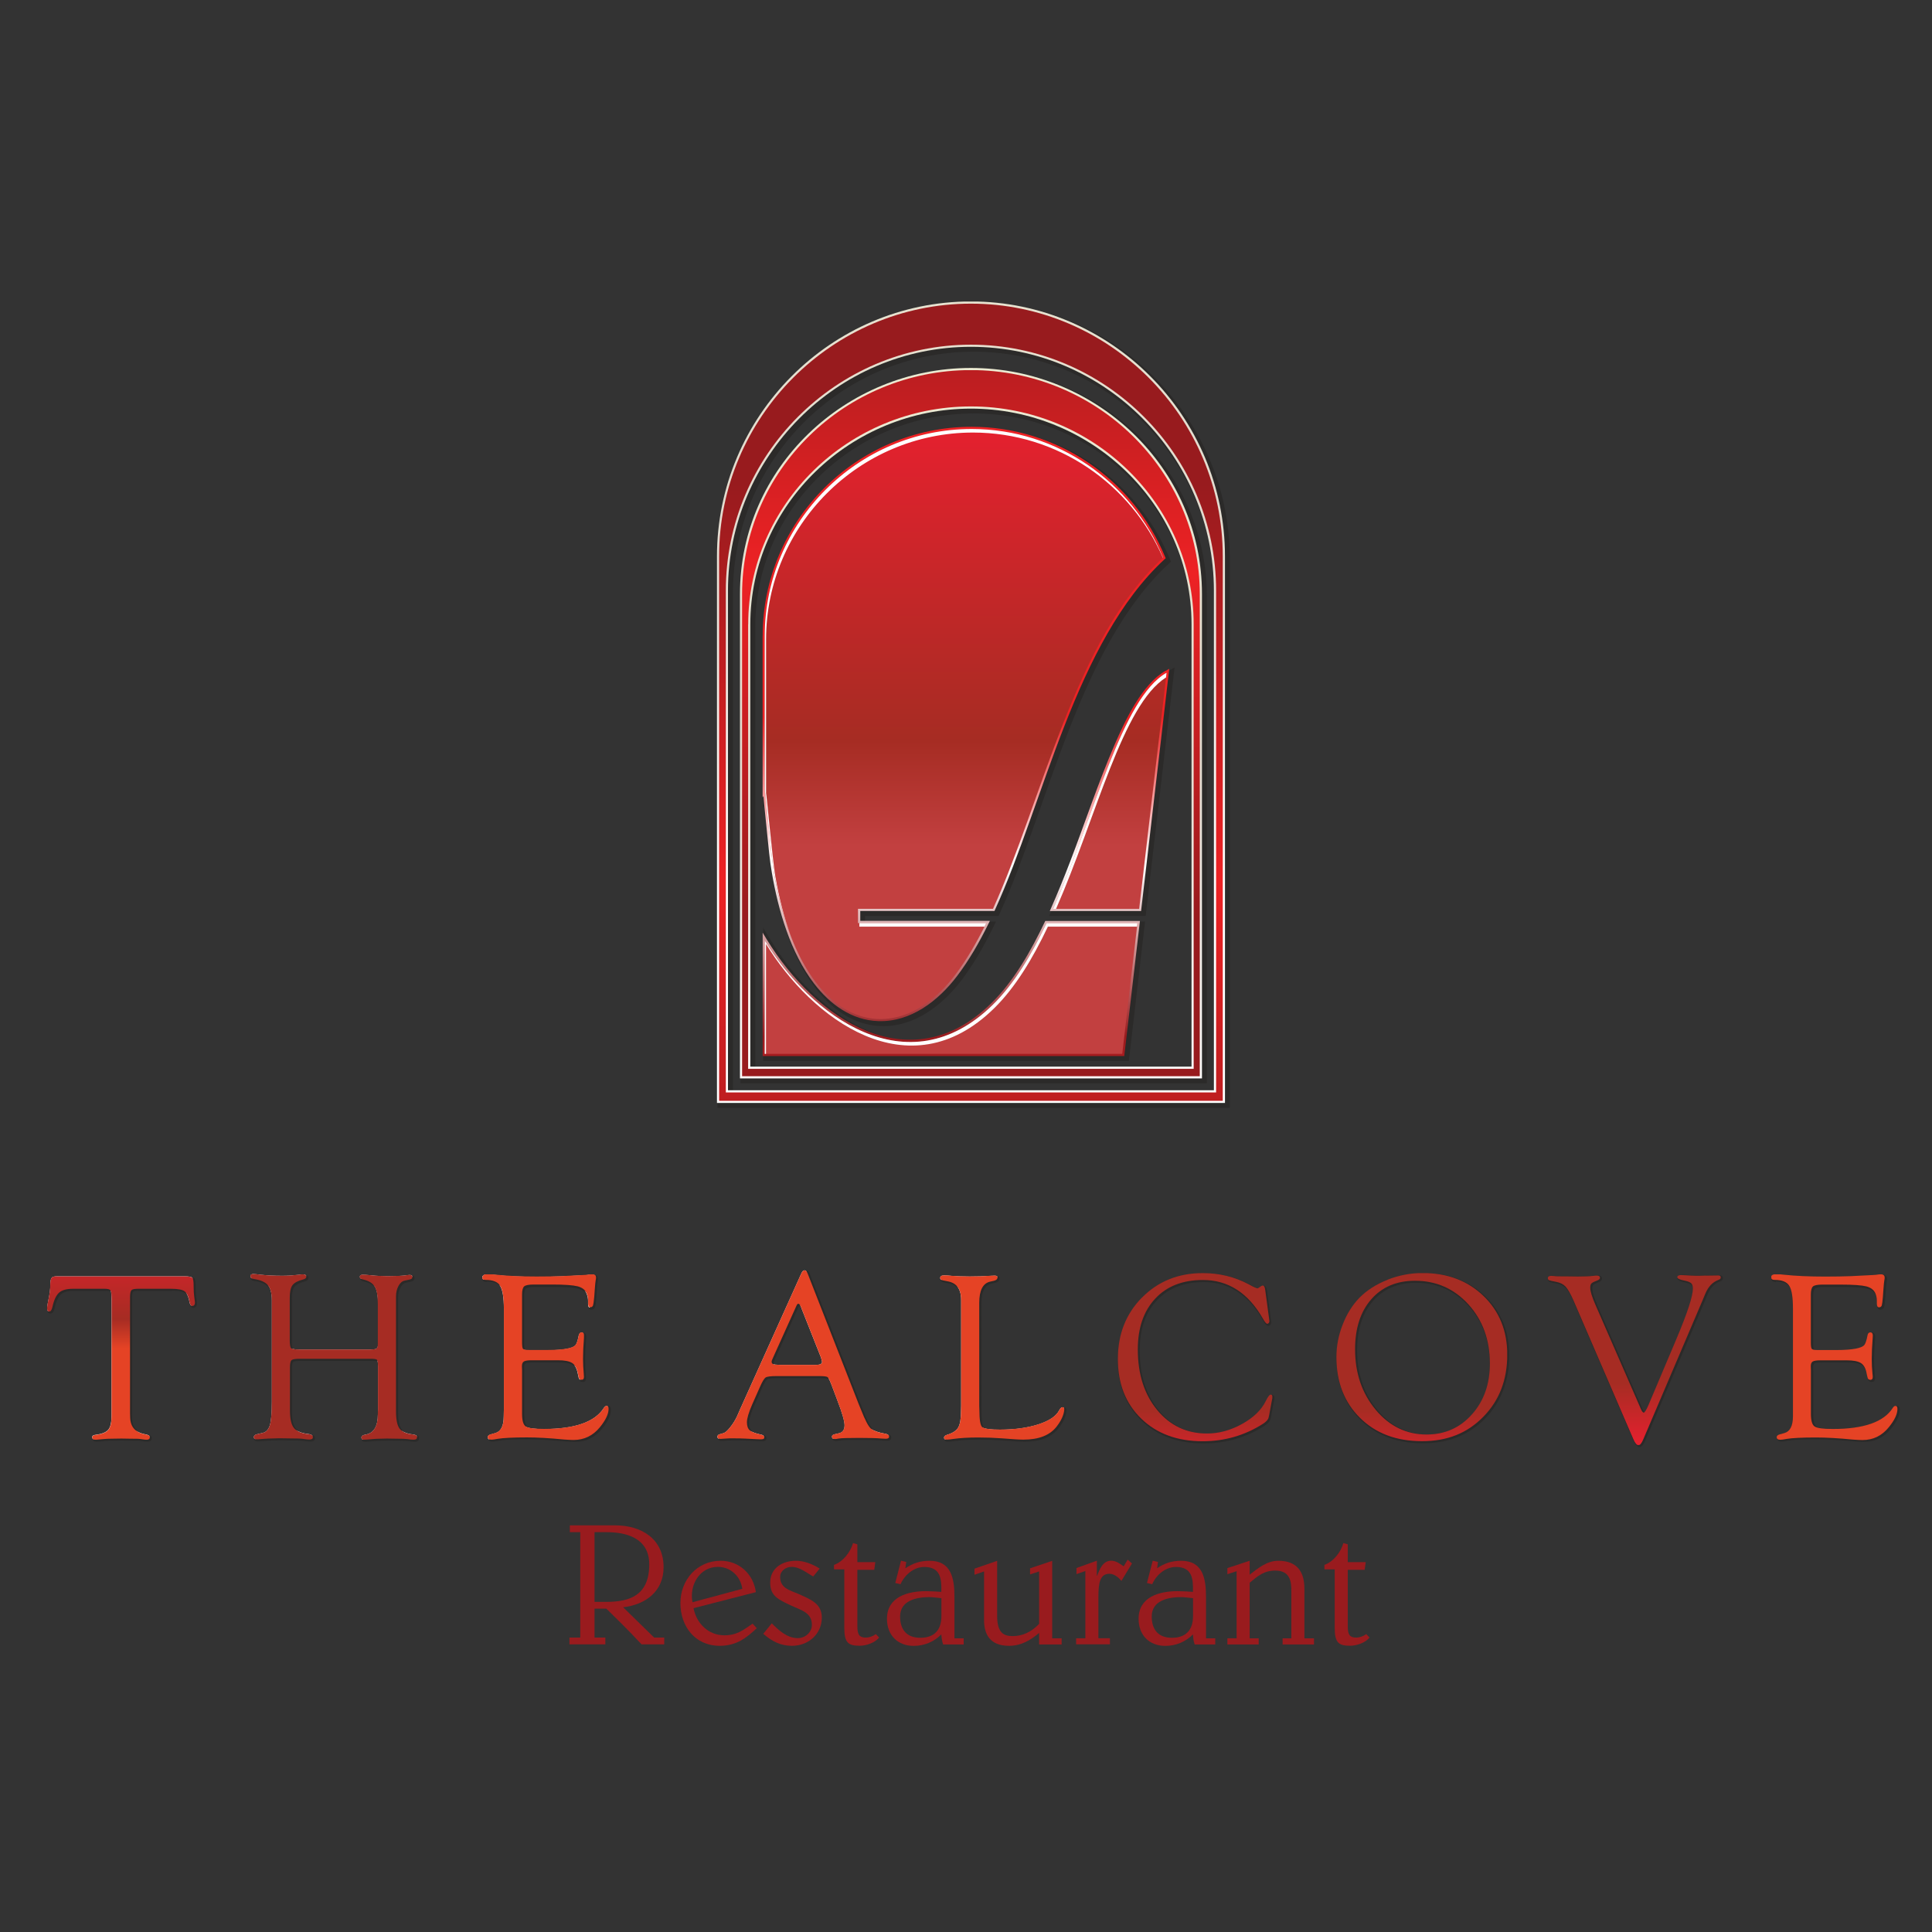 <svg xmlns="http://www.w3.org/2000/svg" xmlns:xlink="http://www.w3.org/1999/xlink" id="Layer_2" data-name="Layer 2" viewBox="0 0 272.19 272.19"><rect x="0" y="0" width="272.19" height="272.19" fill="#333333" stroke="none"/><defs><style>      .cls-1 {        clip-path: url(#clippath);      }      .cls-2 {        fill: none;      }      .cls-2, .cls-3, .cls-4, .cls-5, .cls-6, .cls-7, .cls-8, .cls-9, .cls-10, .cls-11, .cls-12, .cls-13, .cls-14, .cls-15, .cls-16, .cls-17, .cls-18, .cls-19, .cls-20, .cls-21 {        stroke-width: 0px;      }      .cls-3 {        fill: #2b2a29;      }      .cls-3, .cls-20 {        fill-rule: evenodd;      }      .cls-4 {        fill: url(#linear-gradient);      }      .cls-5 {        fill: url(#linear-gradient-11);      }      .cls-6 {        fill: url(#linear-gradient-12);      }      .cls-7 {        fill: url(#linear-gradient-13);      }      .cls-8 {        fill: url(#linear-gradient-10);      }      .cls-9 {        fill: url(#linear-gradient-15);      }      .cls-10 {        fill: url(#linear-gradient-14);      }      .cls-22 {        clip-path: url(#clippath-1);      }      .cls-23 {        clip-path: url(#clippath-4);      }      .cls-24 {        clip-path: url(#clippath-3);      }      .cls-25 {        clip-path: url(#clippath-2);      }      .cls-26 {        clip-path: url(#clippath-7);      }      .cls-27 {        clip-path: url(#clippath-8);      }      .cls-28 {        clip-path: url(#clippath-6);      }      .cls-29 {        clip-path: url(#clippath-5);      }      .cls-30 {        clip-path: url(#clippath-9);      }      .cls-11 {        fill: #991b1e;      }      .cls-31 {        clip-path: url(#clippath-20);      }      .cls-32 {        clip-path: url(#clippath-14);      }      .cls-33 {        clip-path: url(#clippath-13);      }      .cls-34 {        clip-path: url(#clippath-12);      }      .cls-35 {        clip-path: url(#clippath-10);      }      .cls-36 {        clip-path: url(#clippath-15);      }      .cls-37 {        clip-path: url(#clippath-17);      }      .cls-38 {        clip-path: url(#clippath-16);      }      .cls-39 {        clip-path: url(#clippath-19);      }      .cls-40 {        clip-path: url(#clippath-11);      }      .cls-41 {        clip-path: url(#clippath-18);      }      .cls-12 {        fill: url(#linear-gradient-4);      }      .cls-13 {        fill: url(#linear-gradient-2);      }      .cls-14 {        fill: url(#linear-gradient-3);      }      .cls-15 {        fill: url(#linear-gradient-8);      }      .cls-16 {        fill: url(#linear-gradient-9);      }      .cls-17 {        fill: url(#linear-gradient-7);      }      .cls-18 {        fill: url(#linear-gradient-5);      }      .cls-19 {        fill: url(#linear-gradient-6);      }      .cls-20, .cls-21 {        fill: #fff;      }    </style><clipPath id="clippath"><rect class="cls-2" width="272.19" height="272.19"></rect></clipPath><clipPath id="clippath-1"><rect class="cls-2" x=".37" y="32.7" width="271.45" height="206.79"></rect></clipPath><clipPath id="clippath-2"><path class="cls-2" d="M105.71,87.95c0-16.98,14.27-30.38,31.08-30.38s31.08,13.4,31.08,30.38v62.32h-62.16v-62.32ZM104.25,83.67v68.26h65.09v-68.26c0-17.78-14.94-31.83-32.55-31.83s-32.54,14.04-32.54,31.83"></path></clipPath><linearGradient id="linear-gradient" x1="-7363.24" y1="603.04" x2="-7362.71" y2="603.04" gradientTransform="translate(-74505.28 1401354.93) rotate(90) scale(190.31 -123.78)" gradientUnits="userSpaceOnUse"><stop offset="0" stop-color="#ecead2"></stop><stop offset=".5" stop-color="#e3dbcf"></stop><stop offset="1" stop-color="#fff"></stop></linearGradient><clipPath id="clippath-3"><path class="cls-2" d="M105.41,87.95c0-16.88,14.12-30.69,31.38-30.69s31.38,13.81,31.38,30.69v62.63h-62.77v-62.63ZM104.55,83.67v67.95h64.48v-67.95c0-17.34-14.51-31.53-32.24-31.53s-32.24,14.19-32.24,31.53"></path></clipPath><linearGradient id="linear-gradient-2" x1="-7363.24" y1="603.58" x2="-7362.72" y2="603.58" gradientTransform="translate(-73890.31 1393155.88) rotate(90) scale(189.2 -122.65)" gradientUnits="userSpaceOnUse"><stop offset="0" stop-color="#981b1e"></stop><stop offset=".5" stop-color="#ed2224"></stop><stop offset="1" stop-color="#981b1e"></stop></linearGradient><clipPath id="clippath-4"><rect class="cls-2" x=".37" y="32.7" width="271.45" height="206.79"></rect></clipPath><clipPath id="clippath-5"><path class="cls-2" d="M147.26,129.75l-.08.17c-1.91,4.01-4.32,8.29-7.52,11.42-11.45,11.23-24.86,2.15-31.65-9.01l-.56-.93v17.38h50.94l2.21-19.03h-13.34ZM164.2,94.51c-3.28,1.86-5.68,6.97-7.12,10.3-2.35,5.43-4.22,11.12-6.34,16.65-.84,2.17-1.71,4.33-2.65,6.46l-.19.43h12.86l3.97-34.13-.52.3ZM107.44,89.58v22.77l.12-.2c.04.39.07.8.1,1.15.14,1.35.27,2.7.41,4.05.19,1.83.36,3.78.67,5.59.9,5.31,2.63,11.3,5.96,15.64,2.22,2.9,5.28,5.16,9.05,5.28,4.57.15,8.45-2.87,11.08-6.34,1.72-2.27,3.15-4.78,4.41-7.34l.22-.44h-18.26v-1.4h18.91l.08-.18c6.97-15.33,11.34-37.78,23.88-49.37l.16-.14-.08-.19c-4.53-11.02-15.3-18.33-27.25-18.33-16.2,0-29.45,13.25-29.45,29.45"></path></clipPath><linearGradient id="linear-gradient-3" x1="-7363.38" y1="611.02" x2="-7362.85" y2="611.02" gradientTransform="translate(-66418.04 1241169.84) rotate(90) scale(168.55 -108.92)" gradientUnits="userSpaceOnUse"><stop offset="0" stop-color="#ed2224"></stop><stop offset=".33" stop-color="#ed2224"></stop><stop offset=".56" stop-color="#fff"></stop><stop offset=".83" stop-color="#981b1e"></stop><stop offset="1" stop-color="#ed2224"></stop></linearGradient><clipPath id="clippath-6"><path class="cls-2" d="M147.45,130.05c-2.16,4.54-4.62,8.6-7.58,11.51-12.04,11.8-25.73,1.45-32.13-9.07v15.98h50.37l2.14-18.42h-12.8ZM148.37,128.05h12.12l3.87-33.27c-6.36,3.6-10.06,19.96-15.98,33.27M107.74,89.58v21.66c.04-.05.91,9.37,1.29,11.65,3.83,22.46,17.12,25.55,25.55,14.45,1.61-2.12,3.04-4.58,4.37-7.29h-18.07v-2.01h19.02c7.09-15.59,11.4-37.87,23.95-49.47-4.36-10.61-14.83-18.14-26.97-18.14-16.03,0-29.15,13.12-29.15,29.14"></path></clipPath><linearGradient id="linear-gradient-4" x1="-7363.38" y1="609.87" x2="-7362.86" y2="609.87" gradientTransform="translate(-67458.79 1232735.05) rotate(90) scale(167.41 -110.83)" gradientUnits="userSpaceOnUse"><stop offset="0" stop-color="#a62c23"></stop><stop offset=".33" stop-color="#e3212e"></stop><stop offset=".83" stop-color="#a62c23"></stop><stop offset="1" stop-color="#c24040"></stop></linearGradient><clipPath id="clippath-7"><rect class="cls-2" x=".37" y="32.7" width="271.45" height="206.79"></rect></clipPath><clipPath id="clippath-8"><path class="cls-2" d="M102.56,83.2c0-18.84,15.36-34.34,34.23-34.34s34.23,15.5,34.23,34.34v70.4h-68.46v-70.4ZM101.01,78.37v77.02h71.57v-77.02c0-19.7-16.06-35.9-35.79-35.9s-35.78,16.2-35.78,35.9"></path></clipPath><linearGradient id="linear-gradient-5" x1="-7363.12" y1="597.73" x2="-7362.59" y2="597.73" gradientTransform="translate(-81226.76 1581392.89) rotate(90) scale(214.77 -136.12)" xlink:href="#linear-gradient"></linearGradient><clipPath id="clippath-9"><path class="cls-2" d="M102.26,83.2c0-19.06,15.54-34.64,34.53-34.64s34.54,15.59,34.54,34.64v70.71h-69.07v-70.71ZM101.31,78.37v76.72h70.96v-76.72c0-19.58-15.97-35.59-35.48-35.59s-35.48,16.02-35.48,35.59"></path></clipPath><linearGradient id="linear-gradient-6" x1="-7363.12" y1="598.21" x2="-7362.6" y2="598.21" gradientTransform="translate(-80575.67 1572463.62) rotate(90) scale(213.55 -134.92)" xlink:href="#linear-gradient-2"></linearGradient><clipPath id="clippath-10"><rect class="cls-2" x=".37" y="32.7" width="271.45" height="206.79"></rect></clipPath><clipPath id="clippath-11"><path class="cls-2" d="M160.89,182.8c-2.27,2.3-3.4,5.19-3.4,8.66s1.09,6.27,3.29,8.4c2.19,2.12,5.08,3.19,8.66,3.19,3.09,0,5.93-.82,8.5-2.46.48-.31.74-.61.79-.9l.07-.3.38-2.04.07-.37.02-.18c0-.22-.09-.33-.27-.32-.15.01-.38.31-.67.9-.62,1.27-1.74,2.35-3.35,3.24-1.61.89-3.25,1.34-4.93,1.34-2.86,0-5.2-1.11-7.02-3.31-1.82-2.21-2.73-5.05-2.73-8.54,0-3.03.82-5.41,2.46-7.16,1.63-1.75,3.88-2.62,6.71-2.62,3.56,0,6.39,1.82,8.47,5.47.27.48.47.71.6.7.12-.01.19-.07.25-.17l.05-.17-.05-.42-.54-4c-.05-.43-.17-.63-.35-.63-.09,0-.26.09-.5.27-.11.09-.19.13-.25.13l-.29-.1-.27-.12-.66-.35c-1.97-1.05-4.13-1.58-6.48-1.58-3.43,0-6.28,1.15-8.55,3.44"></path></clipPath><linearGradient id="linear-gradient-7" x1="-7367.87" y1="562.98" x2="-7367.34" y2="562.98" gradientTransform="translate(-220122.38 345309.69) rotate(90) scale(46.84 -391.3)" gradientUnits="userSpaceOnUse"><stop offset="0" stop-color="#a62c23"></stop><stop offset=".33" stop-color="#e3212e"></stop><stop offset=".83" stop-color="#a62c23"></stop><stop offset="1" stop-color="#e54325"></stop></linearGradient><clipPath id="clippath-12"><path class="cls-2" d="M8,179.81c-.38,0-.63.08-.74.24-.12.17-.18.5-.18,1.01s-.08,1.18-.25,1.99c-.13.62-.2,1.05-.2,1.28,0,.29.1.44.3.45.2.01.35-.2.45-.63.22-1,.54-1.68.95-2.04.4-.36,1.06-.54,1.96-.54h4.42c.42,0,.7.06.81.17.12.11.18.37.18.77l.02.43v16.56c0,.93-.15,1.58-.45,1.94-.3.36-.88.6-1.73.71-.37.04-.55.15-.55.33,0,.25.17.36.5.36.11,0,.48-.04,1.12-.1.33-.03.72-.05,1.18-.05l1.31-.02,1.22.02c.79,0,1.29.01,1.5.05.42.06.69.1.82.1.31,0,.47-.12.47-.36,0-.19-.19-.31-.58-.38-1.4-.24-2.13-1.02-2.19-2.32l-.02-.66v-16.36c0-.53.06-.85.2-.99.12-.13.43-.2.92-.2h4.69c.93,0,1.56.12,1.88.36.33.24.56.75.7,1.54.07.36.2.53.4.52.24-.02.37-.2.35-.54-.01-.16-.05-.44-.1-.81-.05-.3-.08-.78-.08-1.44s-.06-1.05-.19-1.18c-.12-.13-.5-.2-1.11-.2H8Z"></path></clipPath><linearGradient id="linear-gradient-8" x1="-7367.87" y1="563.09" x2="-7367.35" y2="563.09" gradientTransform="translate(-223154.69 345129.46) rotate(90) scale(46.82 -396.34)" xlink:href="#linear-gradient-7"></linearGradient><clipPath id="clippath-13"><path class="cls-2" d="M35.29,179.82c0,.2.16.32.48.37.95.14,1.6.43,1.97.87.37.44.55,1.14.55,2.11v14.33c0,1.55-.09,2.65-.27,3.27-.18.63-.52.99-1,1.1l-.84.2c-.29.07-.43.2-.43.4s.13.31.41.31c.13,0,.47-.02,1.06-.07.42-.03.77-.05,1.05-.05l1.1-.03,1.4.02c1.04,0,1.7.02,2,.08.4.06.67.08.82.08.34,0,.5-.12.49-.34-.01-.25-.22-.39-.63-.43-1-.11-1.69-.4-2.05-.87-.37-.47-.55-1.28-.55-2.44v-6.13c0-.52.08-.85.23-.98.16-.13.55-.19,1.19-.19h9.83c.56,0,.9.04,1,.13.1.09.15.4.15.92v6.12l-.02.66c0,1.7-.58,2.66-1.75,2.86-.37.06-.56.18-.57.38,0,.23.12.34.4.33.08,0,.46-.02,1.15-.08.34-.03.6-.05.8-.05l1.25-.03,1.24.02c.84,0,1.4.02,1.67.06.35.06.64.08.86.08.34,0,.49-.13.47-.4,0-.18-.19-.28-.54-.33-.95-.1-1.58-.38-1.92-.83-.34-.47-.5-1.28-.5-2.47v-16.15c0-.56.12-1.05.35-1.48.23-.43.52-.68.87-.75l.69-.15c.27-.06.4-.17.4-.34,0-.21-.13-.32-.4-.32-.11,0-.32.02-.62.07-.48.06-1.31.1-2.5.1-.83,0-1.61-.04-2.34-.12-.52-.06-.91-.08-1.14-.08-.27,0-.41.09-.42.28-.01.2.15.34.48.4.79.18,1.33.51,1.62.99.3.48.45,1.29.45,2.44v5.7c0,.31-.07.51-.2.6-.14.09-.45.13-.94.13h-9.85c-.69,0-1.1-.06-1.23-.18-.13-.13-.19-.51-.19-1.14v-5.96c0-.83.12-1.41.38-1.77.26-.35.76-.62,1.5-.81.3-.08.45-.2.45-.38,0-.23-.16-.35-.48-.35-.17,0-.4.02-.7.07-.69.08-1.43.13-2.22.13-1.17,0-2.19-.05-3.05-.15-.46-.06-.79-.09-1-.1h-.03c-.27,0-.4.11-.4.33"></path></clipPath><linearGradient id="linear-gradient-9" x1="-7367.87" y1="563.26" x2="-7367.35" y2="563.26" gradientTransform="translate(-220343.41 345178.81) rotate(90) scale(46.82 -391.28)" xlink:href="#linear-gradient-7"></linearGradient><clipPath id="clippath-14"><path class="cls-2" d="M67.94,180.01c0,.21.16.31.48.31,1.02,0,1.7.27,2.05.83.35.56.52,1.63.52,3.21v14.11l-.02,1.08c0,1.34-.4,2.12-1.2,2.34l-.63.18c-.29.08-.43.21-.43.4,0,.24.18.36.54.36.15,0,.44-.04.86-.12.8-.13,2.18-.2,4.13-.2,1.39,0,3.15.09,5.27.3.55.04.98.06,1.3.06,1.49,0,2.73-.6,3.71-1.8.81-1,1.22-1.86,1.22-2.58,0-.3-.1-.44-.3-.43-.12.01-.24.11-.37.3-1.25,1.96-4.06,2.95-8.43,2.95-1.38,0-2.24-.12-2.58-.36-.34-.23-.51-.82-.51-1.77v-6.15l-.02-.55c0-.34.09-.56.28-.67.19-.11.55-.17,1.1-.17h3.69c.95,0,1.63.13,2.03.4.4.27.66.77.8,1.52l.1.47c.05.24.18.36.42.36.21,0,.32-.14.32-.41,0-.1-.01-.26-.03-.48-.06-.67-.1-1.34-.1-2.02,0-.89.04-1.88.13-2.96.01-.17.01-.29.01-.37,0-.29-.11-.44-.32-.45-.23-.01-.36.13-.42.4-.14.73-.3,1.21-.48,1.41-.18.2-.57.36-1.17.48-.68.13-1.6.2-2.77.2h-2.57c-.48,0-.77-.05-.86-.16-.1-.1-.14-.41-.14-.93v-6.72c0-.59.1-.97.3-1.15.2-.17.64-.26,1.34-.26h2.62c1.73,0,2.91.09,3.56.25.65.17,1.08.5,1.29,1,.13.32.2.66.2,1.02v.43c0,.34.11.51.32.5.19,0,.31-.1.37-.26.05-.16.11-.56.17-1.21l.07-.98c.05-.74.1-1.18.13-1.34.04-.15.05-.29.05-.38,0-.33-.18-.48-.55-.48-.14,0-.37.02-.67.07-.14.02-.54.04-1.2.07l-2.37.12c-1.05.04-2.25.06-3.6.06-2.23,0-4.15-.09-5.74-.26-.47-.06-.84-.08-1.12-.08-.5,0-.75.15-.75.47"></path></clipPath><linearGradient id="linear-gradient-10" x1="-7367.87" y1="563.17" x2="-7367.35" y2="563.17" gradientTransform="translate(-220481.21 345264.29) rotate(90) scale(46.84 -391.64)" xlink:href="#linear-gradient-7"></linearGradient><clipPath id="clippath-15"><path class="cls-2" d="M109.48,192.28c-.51,0-.77-.14-.77-.43,0-.11.07-.31.22-.62l3.26-7.23c.09-.22.19-.33.27-.32.15,0,.3.19.43.55l.13.35,2.62,6.61.09.3c.05.18.08.31.08.39,0,.28-.28.41-.83.41h-5.04l-.45-.02ZM112.87,179.46l-8.58,19.04-.48,1.1c-.25.51-.56,1.01-.94,1.48-.38.47-.68.74-.9.81l-.61.18c-.19.06-.29.17-.29.35,0,.2.15.3.45.3.06,0,.36-.02.93-.06.18-.02.43-.02.75-.02.7,0,1.32.01,1.85.04l1.6.08c.25,0,.44.02.56.02.32,0,.48-.09.47-.28-.01-.2-.18-.33-.52-.4-.77-.17-1.28-.36-1.54-.6-.26-.23-.39-.61-.39-1.13s.25-1.38.74-2.5l1.09-2.46c.33-.76.6-1.2.8-1.34.2-.13.71-.2,1.54-.2h6.05c.62,0,1,.05,1.13.14.14.1.32.45.55,1.06l.83,2.2c.68,1.76,1.02,2.93,1.02,3.53,0,.64-.28,1.03-.84,1.13l-.52.12c-.28.06-.42.17-.42.34,0,.24.14.35.43.35.12,0,.29-.02.52-.07.4-.06,1.36-.09,2.91-.09s2.51.03,3.1.09c.32.02.53.03.63.03.3,0,.46-.09.47-.28.01-.21-.15-.35-.5-.42-1.06-.18-1.76-.45-2.1-.77-.35-.33-.78-1.17-1.31-2.51l-.37-.9-7.18-18.36c-.12-.33-.27-.49-.45-.49s-.34.17-.48.5"></path></clipPath><linearGradient id="linear-gradient-11" x1="-7367.88" y1="562.75" x2="-7367.36" y2="562.75" gradientTransform="translate(-224374.89 345185.96) rotate(90) scale(46.83 -398.91)" xlink:href="#linear-gradient-7"></linearGradient><clipPath id="clippath-16"><path class="cls-2" d="M132.46,180.06c0,.16.13.27.4.33l.75.15c1.2.25,1.8,1.11,1.8,2.59v14.93l-.02.77c0,1.06-.13,1.83-.39,2.28-.26.45-.78.79-1.55,1.02-.3.09-.45.22-.45.4,0,.21.14.31.42.29.23,0,.55-.05.93-.1.93-.13,2.08-.2,3.44-.2,1.18,0,2.3.04,3.36.12l1.8.13c.46.03.88.05,1.24.05,2.15,0,3.7-.6,4.66-1.82.68-.88,1.04-1.69,1.09-2.42.01-.22-.08-.34-.25-.34-.15,0-.31.15-.47.45-.42.81-1.4,1.47-2.93,1.97-1.53.49-3.34.74-5.42.74-1.42,0-2.26-.12-2.51-.37-.25-.24-.38-1.04-.38-2.37l-.02-.58v-14.52c0-1.75.5-2.74,1.5-2.99l.58-.13c.33-.08.49-.24.49-.48,0-.16-.13-.25-.4-.25-.06,0-.3,0-.72.03-.84.06-1.77.09-2.79.09-.94,0-1.79-.03-2.55-.09-.45-.05-.8-.07-1.05-.07-.38,0-.57.13-.57.38"></path></clipPath><linearGradient id="linear-gradient-12" x1="-7367.87" y1="563.04" x2="-7367.35" y2="563.04" gradientTransform="translate(-220111.69 345189.86) rotate(90) scale(46.83 -391.18)" xlink:href="#linear-gradient-7"></linearGradient><clipPath id="clippath-17"><path class="cls-2" d="M193.82,198.62c-1.94-2.31-2.91-5.16-2.91-8.53,0-2.95.76-5.3,2.28-7.04,1.52-1.74,3.57-2.61,6.16-2.61,3,0,5.51,1.11,7.53,3.33,2.01,2.22,3.02,5,3.02,8.32,0,2.9-.84,5.29-2.53,7.18-1.68,1.89-3.81,2.83-6.39,2.83-2.83,0-5.21-1.16-7.16-3.47M195.5,180.3c-1.61.63-2.93,1.48-3.98,2.54-.98,1.01-1.78,2.28-2.36,3.78-.59,1.5-.88,3.03-.88,4.57,0,3.54,1.12,6.4,3.34,8.58,2.21,2.18,5.12,3.27,8.72,3.27s6.38-1.14,8.63-3.43c2.25-2.28,3.38-5.2,3.38-8.76,0-3.36-1.12-6.12-3.35-8.27-2.23-2.15-5.09-3.23-8.58-3.23-1.68,0-3.32.31-4.93.94"></path></clipPath><linearGradient id="linear-gradient-13" x1="-7367.87" y1="562.9" x2="-7367.34" y2="562.9" gradientTransform="translate(-220073.84 345309.69) rotate(90) scale(46.84 -391.32)" xlink:href="#linear-gradient-7"></linearGradient><clipPath id="clippath-18"><path class="cls-2" d="M236.31,179.93c-.01.19.29.34.92.47.51.1.85.23,1.02.38.17.15.25.41.25.78,0,1.07-.79,3.47-2.37,7.2l-3.67,8.68-.26.62c-.29.63-.49.95-.61.95-.13.01-.28-.17-.43-.54l-6.42-14.72c-.47-1.08-.7-1.86-.7-2.33,0-.29.06-.5.18-.61.11-.12.4-.26.86-.43.22-.09.33-.21.33-.36,0-.21-.15-.31-.45-.31-.09,0-.25,0-.47.04-.48.05-.84.07-1.07.07l-1.12.02-1.58-.02c-.94,0-1.5,0-1.69-.04-.23-.02-.39-.03-.49-.03-.31,0-.47.11-.47.33,0,.14.05.23.16.28.11.05.45.13,1.03.24.56.11,1,.33,1.32.68.32.36.68.99,1.08,1.89l8.46,19.6c.24.56.48.84.71.84s.45-.27.68-.82l8.29-19.44.45-1.08c.41-.99,1.02-1.63,1.82-1.94.24-.08.36-.19.36-.35,0-.19-.11-.29-.34-.29l-1.42.02h-.42l-.75.02h-.68c-.17,0-.67-.02-1.49-.07-.24-.01-.41-.02-.48-.02-.36,0-.54.1-.55.32"></path></clipPath><linearGradient id="linear-gradient-14" x1="-7367.87" y1="562.48" x2="-7367.34" y2="562.48" gradientTransform="translate(-224136.32 345158.73) rotate(90) scale(46.82 -398.88)" xlink:href="#linear-gradient-7"></linearGradient><clipPath id="clippath-19"><path class="cls-2" d="M249.55,180.01c0,.21.16.31.49.31,1.01,0,1.69.27,2.04.83.35.56.52,1.63.52,3.21v15.2c-.01,1.34-.41,2.12-1.22,2.34l-.64.18c-.29.08-.43.21-.43.4,0,.24.17.36.53.36.16,0,.45-.04.87-.12.8-.13,2.18-.2,4.12-.2,1.39,0,3.15.09,5.27.3.55.04.98.06,1.3.06,1.5,0,2.73-.6,3.7-1.8.82-1,1.22-1.86,1.22-2.58,0-.3-.1-.44-.3-.43-.13.01-.25.11-.37.3-1.25,1.96-4.06,2.95-8.43,2.95-1.38,0-2.24-.12-2.58-.36-.34-.23-.51-.82-.51-1.77v-6.15l-.02-.55c0-.34.09-.56.27-.67.19-.11.55-.17,1.09-.17h3.69c.95,0,1.63.13,2.04.4.4.27.67.77.79,1.52l.11.47c.04.24.18.36.42.36.21,0,.32-.14.32-.41,0-.1-.01-.26-.04-.48-.07-.67-.1-1.34-.1-2.02,0-.89.04-1.88.13-2.96,0-.17.02-.29.02-.37,0-.29-.11-.44-.32-.45-.23-.01-.37.13-.42.4-.14.73-.3,1.21-.48,1.41-.18.2-.57.36-1.17.48-.68.13-1.6.2-2.77.2h-2.57c-.48,0-.77-.05-.86-.16-.1-.1-.14-.41-.14-.93v-6.72c0-.59.1-.97.3-1.15.2-.17.64-.26,1.33-.26h2.62c1.73,0,2.91.09,3.56.25.65.17,1.08.5,1.29,1,.13.32.2.66.2,1.02v.43c0,.34.11.51.32.5.19,0,.31-.1.37-.26.05-.16.11-.56.16-1.21l.07-.98c.05-.74.1-1.18.13-1.34.04-.15.05-.29.05-.38,0-.33-.18-.48-.55-.48-.14,0-.37.02-.67.07-.14.02-.55.04-1.2.07l-2.37.12c-1.05.04-2.25.06-3.61.06-2.23,0-4.15-.09-5.74-.26-.46-.06-.84-.08-1.12-.08-.5,0-.75.15-.75.47"></path></clipPath><linearGradient id="linear-gradient-15" x1="-7367.87" y1="562.75" x2="-7367.35" y2="562.75" gradientTransform="translate(-220135.71 345264.29) rotate(90) scale(46.84 -391.64)" xlink:href="#linear-gradient-7"></linearGradient><clipPath id="clippath-20"><rect class="cls-2" x=".37" y="32.7" width="271.45" height="206.79"></rect></clipPath></defs><g id="Layer_1-2" data-name="Layer 1"><g class="cls-1"><g><g class="cls-22"><path class="cls-3" d="M106.4,150.35h61.55v-62.02c0-16.82-14.14-30.08-30.77-30.08s-30.77,13.26-30.77,30.08v62.02ZM137.17,51.92c17.77,0,32.86,14.17,32.86,32.14v68.56h-65.71v-68.56c0-17.97,15.08-32.14,32.85-32.14"></path></g><g class="cls-25"><rect class="cls-4" x="104.25" y="51.84" width="65.09" height="100.09"></rect></g><g class="cls-24"><rect class="cls-13" x="104.55" y="52.15" width="64.48" height="99.48"></rect></g><g class="cls-23"><path class="cls-3" d="M148.2,128.18c.94-2.13,1.81-4.28,2.64-6.45,2.13-5.55,3.99-11.2,6.35-16.66,1.48-3.43,3.89-8.54,7.24-10.44l1.05-.59-4.07,35h-13.6l.38-.86ZM159.04,149.47h-51.52v-18.77l1.13,1.86c6.71,11.02,19.91,20,31.18,8.95,3.18-3.12,5.56-7.33,7.46-11.33l.16-.34h13.87l-2.28,19.64ZM121.88,129.04v.79h18.44l-.43.88c-1.26,2.58-2.7,5.1-4.43,7.39-2.7,3.55-6.68,6.62-11.34,6.46-3.86-.12-7-2.43-9.28-5.41-3.36-4.39-5.1-10.39-6.02-15.78-.32-1.86-.47-3.74-.67-5.61-.14-1.35-.28-2.7-.41-4.05,0-.07-.02-.13-.02-.2l-.2.34v-23.88c0-16.36,13.39-29.75,29.75-29.75,12.06,0,22.96,7.37,27.54,18.52l.16.39-.31.29c-12.53,11.6-16.86,33.97-23.81,49.27l-.16.36h-18.81Z"></path></g><g class="cls-29"><rect class="cls-14" x="107.44" y="60.13" width="57.28" height="92.44"></rect></g><g class="cls-28"><rect class="cls-12" x="107.74" y="60.44" width="56.61" height="92.93"></rect></g><g class="cls-26"><path class="cls-20" d="M148.37,128.05c5.92-13.3,9.62-29.66,15.98-33.27l-.07.66c-6.12,3.85-9.79,19.58-15.5,32.61h-.41ZM107.93,148.47h-.19v-15.98c6.4,10.51,20.09,20.87,32.13,9.07,2.97-2.91,5.42-6.97,7.58-11.51h12.8l-.06.5h-12.56c-2.15,4.54-4.61,8.6-7.58,11.51-12.04,11.81-25.73,1.44-32.13-9.07v15.48ZM121.07,130.05h17.88l-.25.5h-17.63v-.5ZM136.89,60.44h0c12.14,0,22.61,7.53,26.97,18.14l-.02.02c-4.48-10.36-14.81-17.66-26.76-17.66-16.03,0-29.15,13.12-29.15,29.14v21.65c.04-.05.91,9.38,1.29,11.66.54,3.15,1.26,5.91,2.13,8.32-.95-2.52-1.74-5.45-2.32-8.82-.39-2.28-1.26-11.71-1.29-11.65v-21.66c0-16.02,13.12-29.14,29.15-29.14"></path><path class="cls-3" d="M103.25,153.68h67.85v-70.1c0-18.67-15.22-34.03-33.92-34.03s-33.92,15.36-33.92,34.03v70.1ZM137.17,42.55c19.9,0,36.09,16.33,36.09,36.2v77.33h-72.18v-77.33c0-19.87,16.19-36.2,36.09-36.2"></path></g><g class="cls-27"><rect class="cls-18" x="101.01" y="42.48" width="71.57" height="112.92"></rect></g><g class="cls-30"><rect class="cls-19" x="101.31" y="42.78" width="70.96" height="112.31"></rect></g><g class="cls-35"><path class="cls-3" d="M250.18,180.61c-.3,0-.63-.09-.63-.46,0-.5.49-.61.9-.61.38,0,.76.04,1.13.08,1.89.22,3.83.26,5.73.26,1.2,0,2.4,0,3.6-.06l2.37-.12c.36-.02.84-.01,1.19-.07.22-.03.46-.07.69-.07.41,0,.7.19.7.63,0,.14-.03.28-.05.42-.08.38-.1.93-.13,1.32l-.07.98c-.03.35-.06.91-.17,1.25-.08.23-.26.34-.5.36-.38.02-.47-.34-.47-.64v-.43c0-.33-.06-.66-.19-.96-.21-.52-.67-.79-1.19-.92-.99-.25-2.5-.25-3.52-.25h-2.62c-.3,0-1,.02-1.24.22-.23.2-.25.76-.25,1.03v6.72c0,.14,0,.72.1.83.09.11.63.11.75.11h2.57c.88,0,1.87-.02,2.74-.2.3-.06.88-.2,1.09-.44.22-.25.38-1.02.45-1.34.06-.3.24-.53.57-.52.34.02.46.29.46.59,0,.13,0,.26-.02.38-.07.98-.13,1.96-.13,2.95,0,.67.03,1.34.1,2,.01.16.03.34.03.5,0,.31-.12.56-.46.56-.32,0-.5-.18-.56-.48l-.1-.47c-.11-.49-.29-1.13-.74-1.43-.49-.33-1.38-.38-1.95-.38h-3.69c-.25,0-.79,0-1.02.14-.18.11-.2.35-.2.54l.02.55v6.15c0,.44.03,1.36.45,1.65.46.31,1.96.33,2.49.33,2.71,0,6.67-.36,8.31-2.89.11-.17.27-.35.48-.37.35-.02.46.28.46.58,0,.96-.66,1.96-1.25,2.67-.99,1.21-2.25,1.85-3.82,1.85-.44,0-.88-.03-1.32-.07-1.74-.15-3.51-.3-5.26-.3-1.27,0-2.86-.02-4.1.2-.27.04-.62.12-.89.12-.34,0-.68-.11-.68-.51,0-.31.27-.46.54-.54l.63-.18c.94-.27,1.09-1.37,1.1-2.21v-1.08s.01-14.12.01-14.12c0-.84-.04-2.41-.5-3.14-.4-.63-1.23-.76-1.92-.76M225.01,183.83l6.42,14.72c.03.06.2.44.29.45.14-.07.42-.72.48-.87l.26-.62,3.67-8.69c.65-1.51,2.36-5.51,2.36-7.14,0-.21-.03-.51-.2-.67-.2-.18-.7-.29-.95-.34-.29-.06-1.06-.21-1.03-.62.02-.37.39-.45.7-.45.16,0,.33,0,.49.02.48.02,1,.07,1.48.07h.68l.75-.02h.42l1.42-.02c.28,0,.48.14.48.43,0,.27-.22.41-.45.49-.86.31-1.39,1.04-1.73,1.86l-.45,1.08-8.3,19.44c-.13.31-.41.91-.82.91s-.71-.61-.85-.92l-8.46-19.6c-.25-.59-.62-1.36-1.06-1.85-.33-.36-.76-.55-1.24-.64-.27-.05-.81-.14-1.06-.25-.17-.08-.24-.23-.24-.41,0-.36.3-.47.62-.47.16,0,.33.01.5.03.51.06,1.16.03,1.68.04l1.58.02,1.12-.02c.35,0,.71-.04,1.06-.07.16-.02.33-.04.48-.04.3,0,.59.11.59.46,0,.26-.21.41-.43.5-.2.08-.66.25-.8.39-.12.12-.13.35-.13.51,0,.65.43,1.69.69,2.28M199.48,180.73c-2.38,0-4.46.75-6.04,2.56-1.69,1.93-2.24,4.43-2.24,6.94,0,3.14.85,6.02,2.88,8.44,1.84,2.2,4.16,3.42,7.04,3.42,2.51,0,4.61-.9,6.28-2.78,1.78-2,2.49-4.44,2.49-7.08,0-3.09-.88-5.91-2.98-8.22-1.99-2.19-4.47-3.28-7.43-3.28M200.57,179.36c3.29,0,6.28.96,8.68,3.27,2.35,2.27,3.39,5.12,3.39,8.37s-1.02,6.43-3.42,8.87c-2.38,2.42-5.36,3.47-8.73,3.47s-6.41-.94-8.82-3.31c-2.4-2.36-3.38-5.36-3.38-8.69,0-1.59.32-3.14.89-4.62.55-1.42,1.32-2.74,2.39-3.83,1.13-1.16,2.53-1.98,4.03-2.57,1.59-.63,3.26-.96,4.98-.96M178.52,181.87l.53,4.01.06.45-.07.23c-.08.14-.2.23-.36.24-.31.03-.62-.56-.74-.77-1.84-3.26-4.5-5.4-8.34-5.4-2.53,0-4.85.7-6.61,2.58-1.81,1.93-2.42,4.47-2.42,7.06,0,3.07.71,6.04,2.7,8.45,1.79,2.17,4.09,3.26,6.91,3.26,1.73,0,3.35-.49,4.86-1.32,1.35-.75,2.6-1.77,3.29-3.18.12-.25.46-.96.79-.98.29-.02.45.2.42.48l-.02.19-.07.37-.38,2.04-.07.31c-.1.43-.49.76-.85.99-2.61,1.67-5.48,2.48-8.58,2.48-3.3,0-6.36-.9-8.76-3.23-2.38-2.3-3.33-5.24-3.33-8.5s1.06-6.35,3.44-8.76c2.38-2.4,5.3-3.49,8.66-3.49,2.31,0,4.5.52,6.54,1.6l.66.35.26.11.24.1s.12-.08.16-.1c.14-.1.41-.3.59-.3.36,0,.46.49.49.76M138.25,183.72l.02,15.09c0,.4.04,1.99.33,2.27.33.32,1.97.33,2.41.33,1.79,0,3.66-.18,5.38-.73,1-.33,2.34-.9,2.85-1.9.12-.22.31-.53.6-.53s.41.22.4.49c-.05.92-.56,1.79-1.12,2.5-1.15,1.47-2.99,1.88-4.77,1.88-.42,0-.83-.02-1.25-.05l-1.81-.13c-1.12-.08-2.23-.12-3.35-.12s-2.3.04-3.42.2c-.31.04-.63.09-.95.1-.3.01-.56-.1-.56-.44,0-.31.29-.47.55-.54.55-.16,1.16-.45,1.46-.96.32-.55.36-1.59.38-2.21l.02-.76v-14.93c0-1.21-.41-2.2-1.69-2.45l-.75-.15c-.25-.05-.52-.18-.52-.47,0-.41.36-.53.72-.53s.71.04,1.06.07c.84.08,1.7.09,2.54.09.93,0,1.85-.03,2.78-.09.24-.01.49-.03.72-.03.26,0,.55.09.55.39,0,.36-.28.55-.6.62l-.58.13c-1.23.28-1.39,1.82-1.39,2.85M115.65,191.39l-2.62-6.61-.13-.35c-.04-.1-.17-.44-.3-.46-.05.03-.11.19-.13.24l-3.26,7.23c-.05.1-.21.45-.21.55,0,.27.44.28.63.29l.45.02h5.04c.17,0,.69,0,.69-.27,0-.1-.05-.25-.07-.35l-.09-.29ZM115.58,194.16h-6.04c-.3,0-1.2,0-1.45.17-.26.17-.63,1-.75,1.28l-1.09,2.46c-.29.65-.72,1.71-.72,2.44,0,.36.06.77.35,1.02.34.3,1.05.48,1.48.57.29.06.62.2.63.53.02.36-.33.43-.61.43-.19,0-.38,0-.57-.02l-1.6-.08c-.61-.03-1.23-.03-1.85-.03-.25,0-.5,0-.74.01-.3.02-.65.07-.94.07s-.6-.11-.6-.45c0-.26.15-.42.39-.49l.62-.18c.27-.08.66-.55.83-.76.35-.45.69-.93.92-1.44l.48-1.11,8.58-19.04c.11-.25.31-.59.62-.59s.49.33.59.58l7.18,18.37.36.9c.24.6.8,2.02,1.27,2.47.43.41,1.46.63,2.03.73.3.06.64.21.62.57-.02.33-.33.42-.62.42-.21,0-.43-.02-.64-.04-1.01-.08-2.07-.08-3.08-.08-.82,0-2.09-.05-2.88.09-.17.03-.37.07-.54.07-.32,0-.58-.13-.58-.49,0-.3.27-.43.53-.48l.52-.12c.53-.12.72-.46.72-.99,0-.85-.7-2.67-1.01-3.47l-.83-2.21c-.07-.19-.33-.87-.5-.99-.15-.11-.86-.11-1.05-.11M68.57,180.61c-.3,0-.63-.09-.63-.46,0-.5.49-.61.9-.61.37,0,.76.04,1.13.08,1.89.22,3.83.26,5.73.26,1.2,0,2.4,0,3.6-.06l2.37-.12c.36-.02.84-.01,1.19-.07.22-.03.47-.07.69-.07.41,0,.7.19.7.63,0,.14-.03.28-.05.42-.08.38-.1.93-.13,1.32l-.07.98c-.02.35-.06.91-.17,1.25-.08.23-.27.34-.5.36-.38.02-.47-.34-.47-.64v-.43c0-.33-.06-.66-.19-.96-.21-.52-.67-.79-1.19-.92-.99-.25-2.5-.25-3.52-.25h-2.62c-.29,0-1,.02-1.24.22-.23.2-.25.76-.25,1.03v6.72c0,.14,0,.72.11.83.09.11.62.11.75.11h2.57c.88,0,1.87-.02,2.74-.2.3-.06.88-.2,1.09-.44.22-.25.38-1.02.45-1.34.06-.3.24-.53.57-.52.34.02.46.29.46.59,0,.13,0,.26-.02.38-.07.98-.13,1.96-.13,2.95,0,.67.03,1.34.1,2,.02.16.03.34.03.5,0,.31-.13.56-.46.56-.32,0-.5-.18-.56-.48l-.1-.47c-.11-.49-.29-1.13-.74-1.43-.49-.33-1.38-.38-1.95-.38h-3.69c-.26,0-.8,0-1.02.14-.18.11-.21.35-.2.54l.02.55v6.15c0,.44.03,1.36.45,1.65.46.31,1.96.33,2.5.33,2.71,0,6.67-.36,8.31-2.89.11-.17.27-.35.48-.37.35-.02.46.28.46.58,0,.96-.67,1.96-1.25,2.67-.99,1.21-2.25,1.85-3.82,1.85-.44,0-.88-.03-1.32-.07-1.73-.15-3.51-.3-5.26-.3-1.27,0-2.85-.02-4.1.2-.27.04-.62.12-.89.12-.34,0-.68-.11-.68-.51,0-.31.27-.46.54-.54l.63-.18c.94-.27,1.08-1.37,1.1-2.21l.02-1.08v-14.12c0-.84-.04-2.41-.5-3.14-.4-.63-1.23-.76-1.92-.76M42.42,190.13h9.85c.18,0,.7,0,.86-.1.12-.08.13-.36.13-.49v-5.7c0-.68-.05-1.75-.42-2.36-.33-.54-.94-.8-1.53-.92-.29-.06-.62-.2-.6-.55.02-.32.28-.42.56-.42.37,0,.78.05,1.15.08.77.09,1.55.12,2.32.12s1.71.01,2.48-.1c.2-.03.44-.07.64-.07.3,0,.54.14.54.47,0,.3-.26.43-.51.48l-.69.15c-.36.08-.6.37-.77.68-.24.43-.34.91-.34,1.41v16.14c0,.69.05,1.81.47,2.38.39.53,1.21.7,1.82.77.28.04.64.13.66.47.03.4-.25.56-.61.56-.29,0-.6-.04-.89-.09-.48-.07-1.15-.05-1.65-.06l-1.23-.02-1.25.04c-.27,0-.53.02-.79.04-.38.03-.79.08-1.16.09-.32,0-.57-.13-.55-.49.02-.35.4-.47.69-.52,1.35-.21,1.6-1.55,1.63-2.72l.02-.65v-6.13c0-.12,0-.72-.1-.81-.1-.09-.77-.09-.91-.09h-9.84c-.22,0-.91,0-1.09.16-.17.14-.18.67-.18.86v6.13c0,.71.07,1.77.52,2.35.43.55,1.3.73,1.96.81.34.04.74.17.76.57.02.38-.3.5-.63.5-.27,0-.58-.05-.84-.08-.59-.09-1.39-.07-1.99-.08l-1.4-.02-1.1.03c-.35.01-.69.02-1.04.05-.34.02-.73.07-1.07.07-.3,0-.56-.12-.56-.46s.26-.47.54-.54l.84-.2c.5-.12.76-.53.89-1,.26-.91.26-2.29.26-3.23v-14.33c0-.65-.08-1.5-.52-2.01-.43-.52-1.24-.73-1.88-.81-.29-.04-.61-.17-.61-.51s.26-.49.59-.48c.33.02.68.07,1.01.11,1,.12,2.03.14,3.04.14.73,0,1.47-.03,2.2-.13.23-.03.49-.07.72-.07.33,0,.63.12.63.49,0,.31-.3.45-.56.52-.47.12-1.12.34-1.42.76-.31.42-.35,1.17-.35,1.68v5.96c0,.18,0,.9.15,1.04.14.13.94.14,1.12.14M24.26,181.85h-4.69c-.18,0-.68.01-.82.15-.15.15-.15.69-.15.88v16.36l.02.66c.03,1.31.82,1.96,2.07,2.18.28.05.7.17.7.53s-.28.51-.61.51c-.26,0-.59-.06-.84-.1-.42-.07-1.05-.04-1.48-.05l-1.22-.02-1.3.02c-.39,0-.79.01-1.17.05-.35.03-.79.1-1.13.1s-.65-.13-.65-.51c0-.35.41-.44.68-.48.53-.07,1.28-.23,1.64-.66.37-.44.42-1.3.42-1.85v-16.55l-.02-.43c0-.14-.02-.57-.13-.67-.12-.11-.55-.12-.71-.12h-4.42c-.61,0-1.39.08-1.86.5-.5.44-.76,1.35-.9,1.97-.07.3-.22.77-.6.74-.33-.02-.44-.3-.44-.6,0-.39.12-.93.2-1.31.13-.63.24-1.32.24-1.96,0-.31.02-.83.21-1.09.19-.26.57-.3.86-.3h17.96c.31,0,.99,0,1.22.24.23.25.23.97.23,1.29,0,.46,0,.96.08,1.41.04.27.09.56.1.83.02.34-.11.66-.49.69-.36.03-.5-.35-.55-.64-.08-.45-.26-1.17-.64-1.45-.41-.3-1.31-.33-1.8-.33"></path><path class="cls-21" d="M27.01,183.97c-.15-.04-.25-.21-.31-.51-.12-.64-.29-1.09-.52-1.37l.02.02c.33.24.56.75.7,1.54.02.13.06.24.1.32M6.88,184.77c-.16-.03-.24-.18-.24-.44,0-.24.07-.66.2-1.28.17-.8.25-1.46.25-1.99s.06-.85.18-1.01c.11-.16.36-.24.74-.24h17.97c.62,0,.99.07,1.11.2.03.02.05.06.07.1-.19-.07-.51-.11-.97-.11H8.21c-.38,0-.63.08-.74.24-.12.17-.18.5-.18,1.01s-.08,1.18-.25,1.99c-.13.62-.2,1.05-.2,1.28,0,.1.01.18.04.25M13.21,202.79c-.16-.05-.23-.16-.23-.33,0-.18.18-.29.55-.33.86-.11,1.43-.35,1.73-.71.3-.36.45-1.01.45-1.94v-16.56l-.02-.43c0-.3-.03-.52-.1-.66.05.02.1.05.13.08.12.12.18.37.18.77v.43s.01,16.56.01,16.56c0,.93-.15,1.59-.45,1.94-.3.36-.88.6-1.73.71-.37.04-.56.15-.56.33,0,.05,0,.1.02.14M19.13,201.51c.35.28.81.47,1.39.57.33.06.51.16.57.3-.09-.04-.21-.07-.36-.11-.7-.12-1.24-.38-1.6-.77"></path><path class="cls-21" d="M35.52,180.12c-.15-.06-.23-.16-.23-.3,0-.23.14-.34.43-.33.21.01.55.04,1,.1.87.1,1.89.15,3.05.15.79,0,1.53-.05,2.22-.13.3-.05.54-.07.7-.07.26,0,.42.08.47.23-.07-.02-.16-.03-.26-.03-.17,0-.4.02-.7.07-.69.08-1.43.13-2.22.13-1.17,0-2.19-.05-3.05-.15-.46-.06-.79-.09-1-.1-.29-.02-.43.09-.43.33,0,.04,0,.08.02.11M35.98,202.76c-.15-.04-.22-.14-.22-.29,0-.2.14-.33.43-.4l.84-.2c.48-.11.82-.48,1-1.11.18-.62.27-1.72.27-3.27v-14.33c0-.97-.19-1.67-.55-2.11l-.04-.05c.09.08.18.15.25.24.37.44.55,1.14.55,2.11v14.33c0,1.55-.09,2.65-.27,3.27-.17.63-.51,1-1,1.11l-.84.2c-.29.07-.43.2-.43.4,0,.04,0,.07.01.1M41.68,201.44c.39.3.99.5,1.77.59.32.04.53.13.6.29-.1-.05-.23-.08-.39-.1-.94-.11-1.6-.37-1.98-.79M51.14,202.82c-.15-.04-.23-.14-.22-.31.01-.2.2-.33.57-.39,1.17-.2,1.75-1.15,1.75-2.85l.02-.66v-6.12c0-.38-.03-.64-.08-.79.06.02.11.04.14.06.1.09.15.4.15.92v6.13l-.02.66c0,1.71-.58,2.66-1.75,2.85-.37.06-.56.18-.57.38,0,.05,0,.09,0,.12M56.6,201.56c.37.28.91.46,1.63.54.3.04.48.13.52.27-.08-.04-.19-.06-.32-.08-.87-.09-1.49-.34-1.84-.73M50.93,180.19c-.16-.07-.24-.18-.23-.32,0-.18.15-.28.42-.28.23,0,.62.03,1.14.08.73.08,1.51.12,2.34.12,1.19,0,2.02-.04,2.5-.1.3-.04.51-.07.62-.07.22,0,.35.07.39.21-.05,0-.11-.02-.18-.02-.12,0-.32.02-.62.07-.48.06-1.31.1-2.5.1-.83,0-1.61-.04-2.34-.12-.53-.06-.91-.08-1.14-.08-.27,0-.4.09-.42.28,0,.05,0,.09.02.13M42.27,190.13h9.85c.49,0,.8-.04.94-.13.13-.09.2-.29.2-.6v-5.7c0-1.14-.15-1.96-.45-2.44-.06-.1-.12-.18-.2-.26.17.13.3.29.41.46.3.48.45,1.29.45,2.44v5.7c0,.31-.07.51-.2.6-.14.09-.44.13-.93.13h-9.86c-.69,0-1.1-.07-1.22-.19-.03-.03-.05-.07-.08-.12.2.07.56.11,1.1.11"></path><path class="cls-21" d="M83.1,184.23c-.17-.03-.25-.19-.25-.5v-.43c0-.36-.07-.69-.2-1.02-.07-.17-.16-.31-.28-.44.22.17.38.38.49.63.13.33.2.66.2,1.02v.43c0,.12.01.23.04.31M68.16,180.29c-.15-.05-.22-.14-.22-.28,0-.32.25-.47.75-.47.28,0,.65.03,1.12.08,1.59.18,3.51.26,5.74.26,1.35,0,2.56-.02,3.6-.06l2.37-.12c.65-.02,1.06-.04,1.2-.07.3-.05.53-.07.67-.07.26,0,.43.08.51.24-.08-.03-.18-.05-.3-.05-.14,0-.36.02-.67.07-.14.02-.55.05-1.2.07l-2.37.12c-1.05.04-2.25.06-3.61.06-2.24,0-4.15-.09-5.75-.26-.47-.06-.84-.08-1.12-.08-.5,0-.75.15-.75.47,0,.03,0,.06.01.09M68.94,202.81c-.15-.06-.23-.16-.23-.32,0-.19.14-.32.43-.4l.63-.18c.8-.22,1.2-1,1.2-2.34l.02-1.08v-14.11c0-1.59-.18-2.66-.53-3.21-.04-.07-.09-.13-.14-.19.14.11.26.24.35.39.35.55.53,1.62.53,3.21v14.12l-.02,1.08c0,1.34-.4,2.12-1.2,2.34l-.63.18c-.29.08-.43.21-.43.4,0,.05,0,.09.02.13M74.09,201c.36.22,1.21.33,2.54.33,4.37,0,7.18-.99,8.43-2.95.13-.19.24-.29.37-.3.14,0,.23.06.27.19h-.06c-.13,0-.25.11-.37.3-1.25,1.96-4.06,2.95-8.43,2.95-1.38,0-2.24-.12-2.58-.35-.06-.04-.12-.1-.17-.17M81.78,194.41c-.14-.05-.22-.16-.26-.34l-.1-.47c-.1-.57-.28-1-.54-1.29.37.28.62.77.75,1.49l.1.46c0,.06.03.11.05.15M73.84,190.16c.15.05.39.07.71.07h2.57c1.17,0,2.09-.07,2.77-.2.6-.12.99-.28,1.17-.48.18-.2.34-.67.48-1.41.06-.27.2-.41.42-.4.14,0,.23.08.28.2-.03,0-.05,0-.07-.01-.23-.01-.37.12-.42.4-.14.74-.31,1.21-.48,1.41-.18.2-.57.36-1.17.49-.68.13-1.6.2-2.77.2h-2.57c-.48,0-.77-.05-.86-.16-.02-.02-.04-.06-.06-.11"></path><path class="cls-21" d="M115.64,191.2l-2.62-6.61-.13-.35c-.05-.15-.11-.26-.17-.35.13.04.26.23.38.54l.13.35,2.62,6.61.09.29c.05.19.08.31.08.39,0,.28-.27.41-.83.41h-5.04l-.45-.02c-.41,0-.66-.09-.74-.27.12.05.3.08.53.08l.45.02h5.04c.56,0,.83-.14.83-.41,0-.08-.03-.21-.08-.39l-.09-.3ZM117.43,202.72c-.15-.05-.22-.15-.22-.32s.14-.28.42-.34l.52-.12c.56-.11.84-.49.84-1.13,0-.6-.34-1.77-1.02-3.53l-.83-2.2c-.17-.43-.3-.73-.42-.91.03.02.06.03.08.04.13.1.32.45.55,1.06l.83,2.2c.68,1.76,1.02,2.94,1.02,3.53,0,.64-.28,1.02-.84,1.13l-.52.12c-.28.06-.42.17-.42.34,0,.05,0,.09.02.13M122.78,201.33c.38.28,1.04.5,1.98.67.26.05.42.15.48.28-.08-.03-.16-.06-.27-.08-1.06-.18-1.76-.45-2.1-.77-.03-.02-.05-.05-.09-.09M101.29,202.7c-.15-.04-.22-.13-.22-.27,0-.18.1-.3.29-.35l.61-.18c.22-.07.53-.34.9-.81.38-.47.69-.97.94-1.48l.48-1.1,8.58-19.04c.14-.34.31-.5.48-.5.12,0,.23.07.32.22-.04-.01-.07-.02-.11-.02-.18,0-.34.16-.48.5l-8.58,19.04-.48,1.11c-.24.51-.56,1.01-.93,1.48-.38.47-.68.74-.9.81l-.62.18c-.19.05-.29.17-.29.35,0,.03,0,.05.01.08M105.73,201.58c.29.2.76.38,1.44.52.27.05.43.15.49.28-.08-.04-.17-.07-.28-.09-.77-.17-1.28-.36-1.54-.61-.04-.03-.07-.07-.1-.11"></path><path class="cls-21" d="M132.68,180.34c-.15-.07-.22-.16-.22-.28,0-.25.19-.38.57-.38.25,0,.6.02,1.05.07.76.06,1.61.09,2.55.09,1.02,0,1.95-.03,2.79-.09.42-.02.66-.03.72-.03.25,0,.38.07.39.21-.05,0-.11-.02-.19-.02-.06,0-.3.01-.72.04-.84.06-1.77.09-2.79.09-.95,0-1.8-.03-2.55-.1-.45-.05-.8-.07-1.05-.07-.38,0-.57.13-.57.38,0,.03,0,.06.01.09M133.22,202.82c-.15-.04-.22-.13-.22-.28,0-.18.15-.31.45-.4.77-.23,1.29-.58,1.55-1.02.26-.46.39-1.22.39-2.28l.02-.77v-14.93c0-.87-.21-1.52-.62-1.97.55.44.83,1.16.83,2.16v14.93l-.02.77c0,1.07-.13,1.83-.39,2.28-.26.45-.78.79-1.55,1.02-.3.09-.45.22-.45.4,0,.03,0,.06,0,.09M138.49,201.14c.35.19,1.15.28,2.38.28,2.08,0,3.89-.25,5.42-.74,1.54-.5,2.51-1.15,2.93-1.97.16-.3.31-.45.47-.45.13,0,.21.07.24.2h-.03c-.16,0-.31.15-.47.45-.42.82-1.4,1.47-2.93,1.97-1.53.49-3.34.74-5.42.74-1.41,0-2.25-.12-2.51-.36-.03-.03-.06-.06-.08-.11"></path></g><g class="cls-40"><rect class="cls-17" x="157.48" y="179.36" width="21.77" height="23.69"></rect></g><g class="cls-34"><rect class="cls-15" x="6.64" y="179.81" width="20.83" height="23.02"></rect></g><g class="cls-33"><rect class="cls-16" x="35.29" y="179.49" width="23.5" height="23.36"></rect></g><g class="cls-32"><rect class="cls-8" x="67.94" y="179.54" width="17.8" height="23.35"></rect></g><g class="cls-36"><rect class="cls-5" x="101.07" y="178.96" width="24.2" height="23.82"></rect></g><g class="cls-38"><rect class="cls-6" x="132.46" y="179.68" width="17.5" height="23.17"></rect></g><g class="cls-37"><rect class="cls-7" x="188.28" y="179.36" width="24.06" height="23.69"></rect></g><g class="cls-41"><rect class="cls-10" x="218.07" y="179.61" width="24.37" height="23.97"></rect></g><g class="cls-39"><rect class="cls-9" x="249.55" y="179.54" width="17.8" height="23.35"></rect></g><g class="cls-31"><path class="cls-11" d="M80.23,231.67v-.96h1.52v-14.85h-1.47v-.96h6.41c3.63,0,6.8,1.87,6.8,5.89,0,3.41-2.53,5.28-5.7,5.65l4.37,4.27h1.42v.96h-3.19c-2.16-2.33-3.88-3.95-4.96-5.03h-1.67v4.07h1.52v.96h-5.06ZM83.76,225.68h1.67c3.29,0,6.04-.91,6.04-5.28,0-3.86-3.49-4.54-5.99-4.54h-1.72v9.82Z"></path><path class="cls-11" d="M97.71,226.56c.39,2.13,2.09,3.83,4.32,3.83,1.77,0,2.6-.68,4-1.64l.59.64c-1.45,1.35-2.85,2.48-5.23,2.48-3.46,0-5.53-2.73-5.53-6.02s2.38-5.96,5.67-5.96c2.6,0,4.62,1.87,4.96,4.42l-8.79,2.26ZM104.58,223.84c-.24-1.72-1.6-3.09-3.44-3.09-2.6,0-4.05,2.6-3.58,4.98l7.02-1.89Z"></path><path class="cls-11" d="M108.73,228.7c.98.98,2.16,2.09,3.66,2.09,1.03,0,1.99-.79,1.99-1.87,0-1.74-1.47-2.04-2.92-2.72-1.82-.86-2.95-1.35-2.95-3.22,0-2.09,1.74-3.09,3.63-3.09,1.2,0,2.4.51,3.34,1.1l-.91,1.11c-.96-.52-1.91-1.35-3.04-1.35-.86,0-1.62.59-1.62,1.42,0,1.6,1.38,1.87,2.6,2.4,1.77.79,3.27,1.38,3.27,3.32,0,2.33-1.89,3.98-4.2,3.98-1.64,0-2.82-.64-4.05-1.69l1.2-1.47Z"></path><path class="cls-11" d="M117.5,220.47c1.25-.44,2.31-1.77,2.68-3.07l.61.17v2.51h2.53l-.15,1.08h-2.38v7.98c0,1.18.3,1.57,1.18,1.57.47,0,.96-.15,1.42-.49l.47.49c-.61.74-1.82,1.15-2.75,1.15-1.62,0-2.16-.44-2.16-2.53v-8.23h-1.45v-.64Z"></path><path class="cls-11" d="M127.57,220.94c1.05-.71,2.09-1.05,3.39-1.05,3.09,0,3.51,2.53,3.51,5.13v5.8h1.3v.86h-2.9c-.17-.51-.22-.98-.25-1.42-1.03,1.06-2.43,1.62-3.9,1.62-2.23,0-3.76-1.5-3.76-3.81,0-3.09,2.9-3.9,5.5-3.9.71,0,1.45.05,2.16.1.05-1.87-.12-3.51-2.41-3.51-1.47,0-2.77,1.13-3.34,2.43l-.74-.17.81-3.14.73.17-.12.91ZM132.63,225.16c-.54-.05-1.2-.15-1.7-.15-1.84,0-4.12.49-4.12,2.73,0,1.75.84,3,2.85,3,2.16,0,2.97-1.3,2.97-3.07v-2.5Z"></path><path class="cls-11" d="M146.4,230.05c-1.21,1.03-2.53,1.82-4.25,1.82-2.77,0-3.51-1.74-3.51-3.61v-6.87l-1.35.47v-.86l3.19-1.1v7.68c0,2.48.91,2.92,2.21,2.92s2.55-.51,3.71-1.72v-7.39l-1.28.42v-.86l3.12-1.05v10.92h1.33v.86h-3.17v-1.62Z"></path><path class="cls-11" d="M151.61,231.67v-.86h1.3v-9.48l-1.25.44v-.86l2.87-1.03v2.11h.05c.32-.88.79-2.11,1.97-2.11.73,0,1.3.49,1.76.79l.56-.94.61.54-1.49,2.45c-.39-.47-1.01-1-1.7-1-1.35,0-1.54,1.38-1.54,3.26v5.82h1.62v.86h-4.76Z"></path><path class="cls-11" d="M163.02,220.94c1.05-.71,2.09-1.05,3.38-1.05,3.09,0,3.51,2.53,3.51,5.13v5.8h1.3v.86h-2.9c-.17-.51-.22-.98-.24-1.42-1.04,1.06-2.43,1.62-3.9,1.62-2.24,0-3.76-1.5-3.76-3.81,0-3.09,2.9-3.9,5.5-3.9.71,0,1.45.05,2.16.1.05-1.87-.12-3.51-2.4-3.51-1.48,0-2.78,1.13-3.34,2.43l-.74-.17.81-3.14.74.17-.12.91ZM168.08,225.16c-.54-.05-1.2-.15-1.7-.15-1.84,0-4.12.49-4.12,2.73,0,1.75.84,3,2.85,3,2.16,0,2.97-1.3,2.97-3.07v-2.5Z"></path><path class="cls-11" d="M172.92,231.67v-.86h1.3v-9.45l-1.3.42v-.86l3.14-1.03v1.96c1.18-.91,2.43-1.96,4.03-1.96,2.6,0,3.68,1.5,3.68,3.93v7h1.35v.86h-4.42v-.86h1.23v-6.68c0-1.2-.1-2.87-2.26-2.87-1.59,0-2.46.76-3.61,1.72v7.83h1.27v.86h-4.42Z"></path><path class="cls-11" d="M186.59,220.47c1.25-.44,2.31-1.77,2.67-3.07l.62.17v2.51h2.53l-.15,1.08h-2.38v7.98c0,1.18.29,1.57,1.18,1.57.46,0,.96-.15,1.42-.49l.47.49c-.61.74-1.82,1.15-2.75,1.15-1.62,0-2.16-.44-2.16-2.53v-8.23h-1.45v-.64Z"></path></g></g></g></g></svg>
